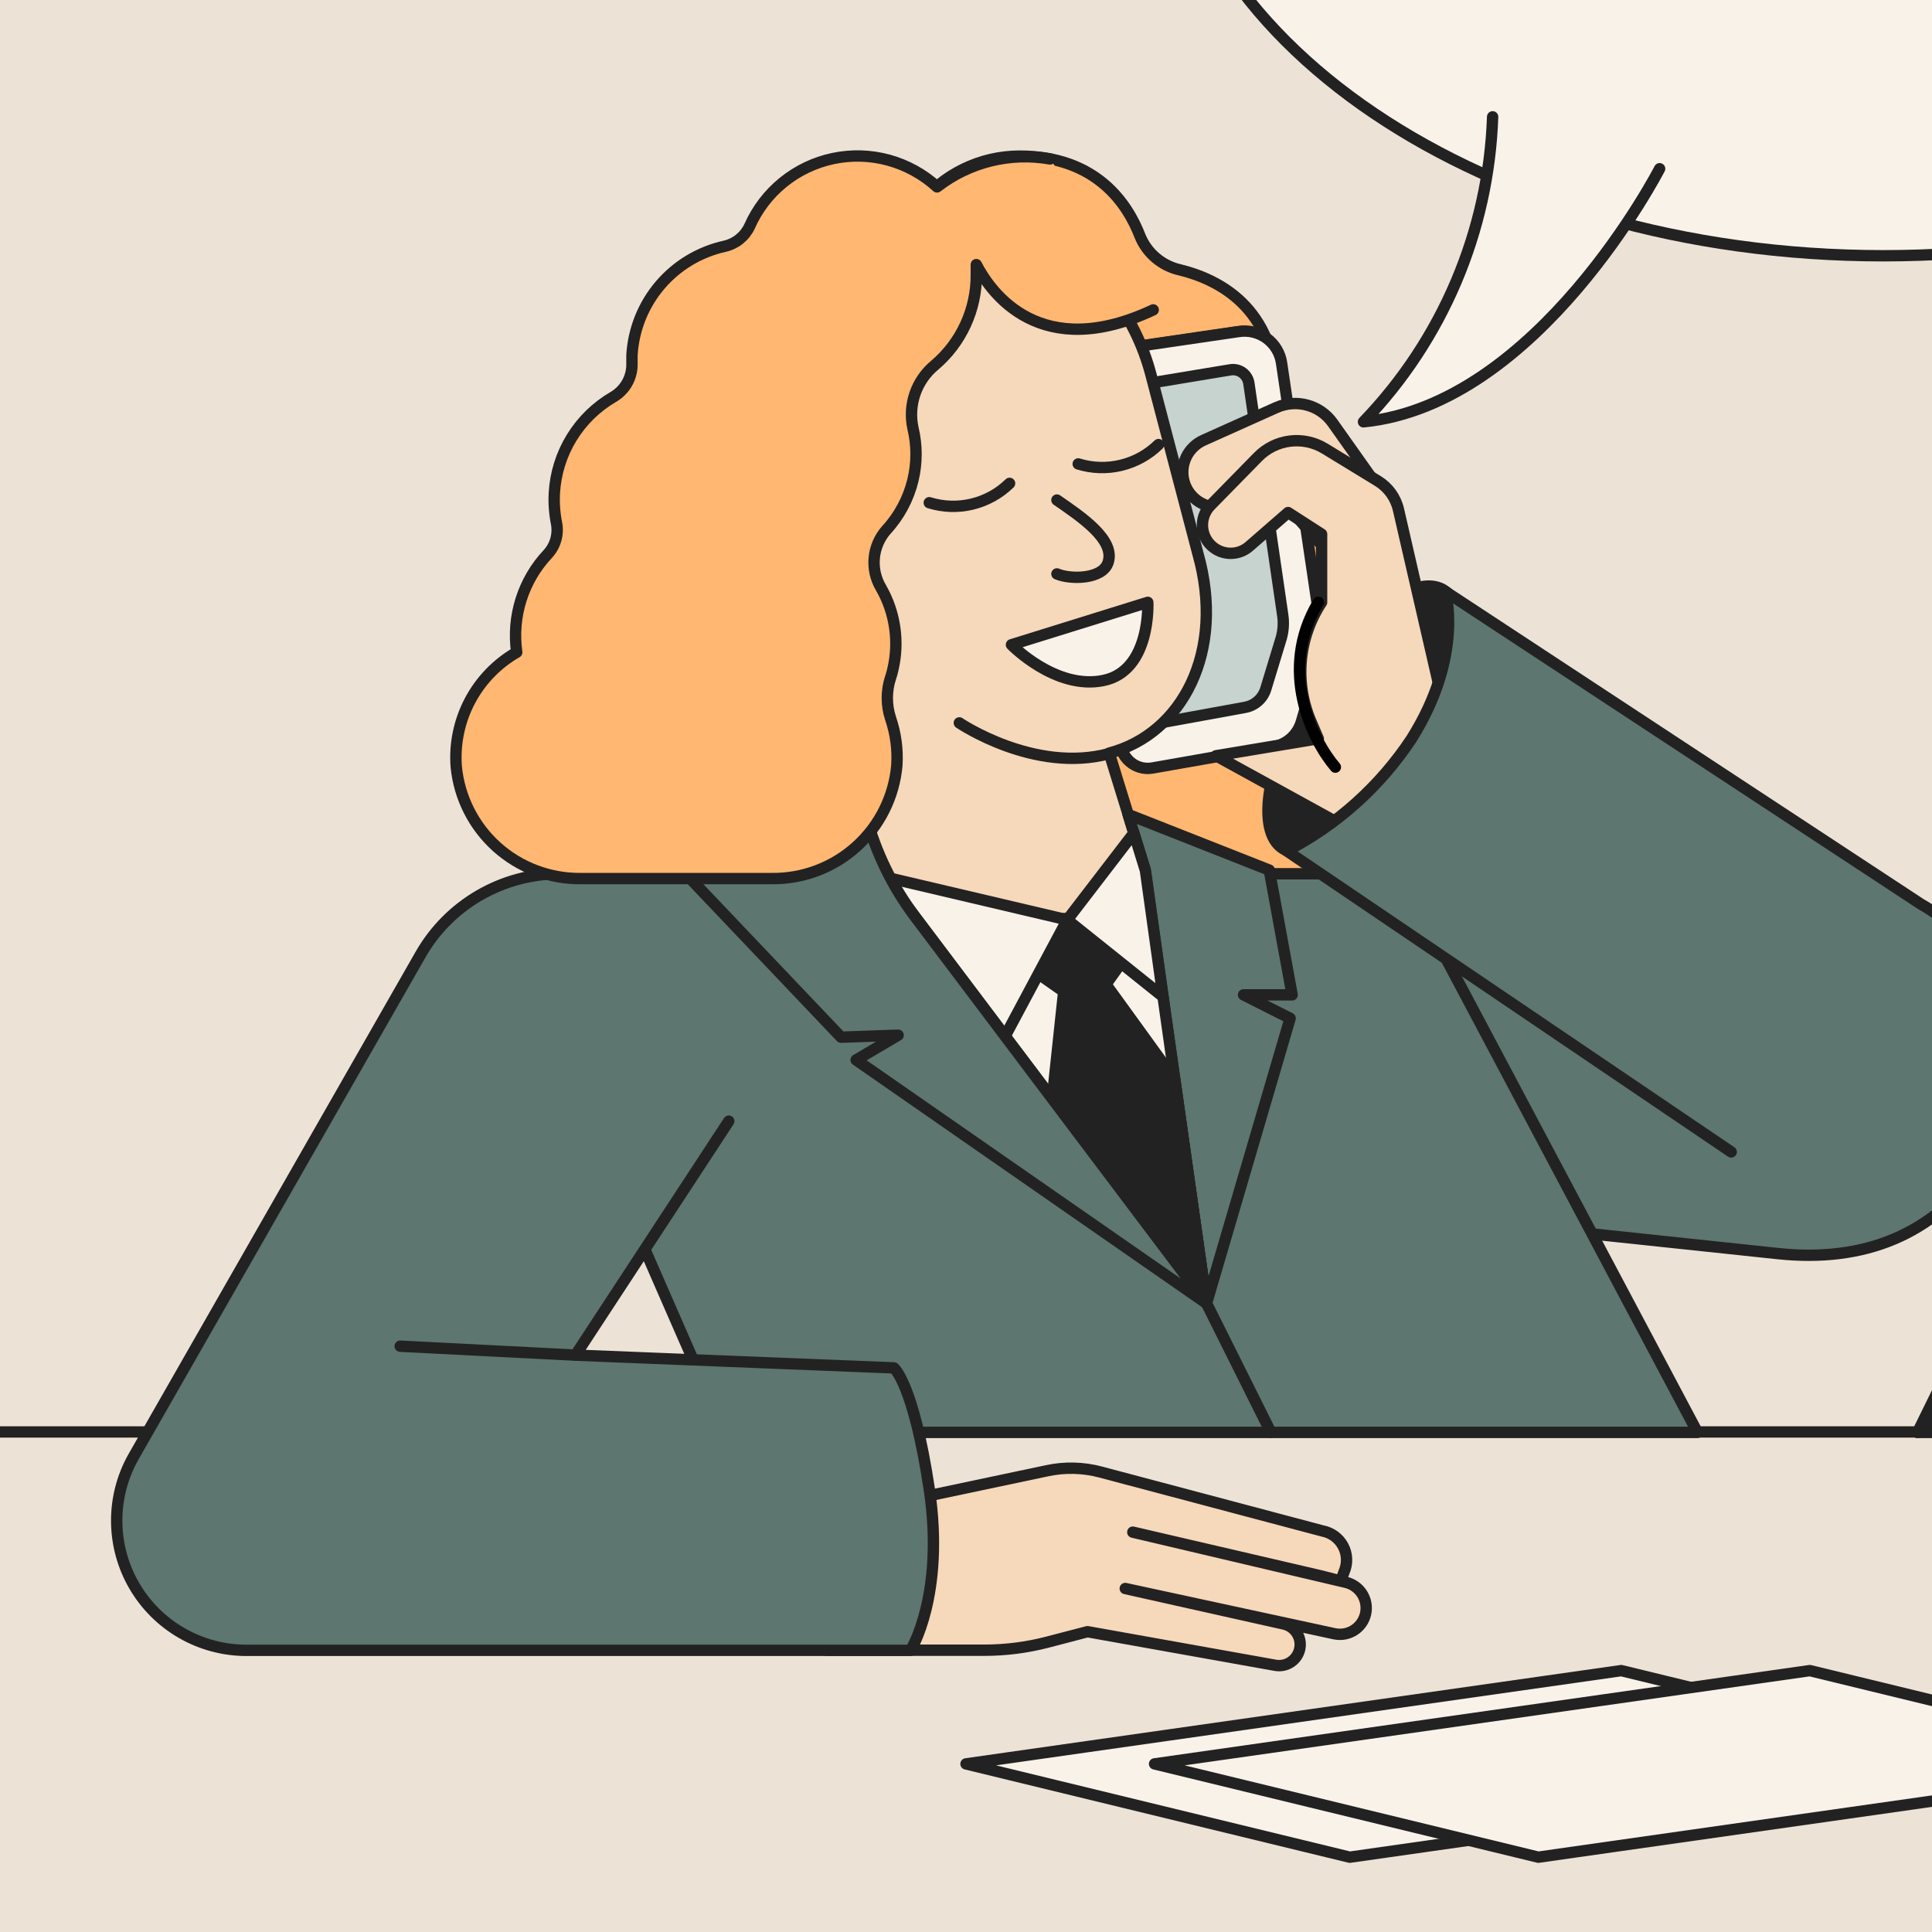 <svg width="170" height="170" viewBox="0 0 170 170" fill="none" xmlns="http://www.w3.org/2000/svg">
<rect x="0" y="0" width="170" height="170" fill="#333333" stroke="none"/>
<g clip-path="url(#clip0_15613_106793)">
<rect width="170" height="170" fill="#EDE2D6"/>
<rect x="-20.147" y="126.049" width="381.147" height="81.468" fill="#EDE2D6"/>
<path d="M-17 126L343 126" stroke="#232222" stroke-linecap="round" stroke-linejoin="round"/>
<path d="M108.927 28.2L94.742 32.451L103.424 61.428L117.609 57.177L108.927 28.2Z" fill="#F8F2E9" stroke="#232222" stroke-linecap="round" stroke-linejoin="round"/>
<path d="M123.275 76.342L166.693 84.883C173.594 86.232 177.185 96.36 174.237 102.742C170.087 108.647 164.026 111.106 156.451 110.307L123.244 106.789L123.275 76.342Z" fill="#5D766F" stroke="#232222" stroke-linecap="round" stroke-linejoin="round"/>
<path d="M123.556 58.773C122.427 57.944 121.525 56.844 120.932 55.575C120.339 54.305 120.074 52.907 120.162 51.509C120.162 51.24 120.162 50.959 120.162 50.679C120.165 48.953 119.771 47.249 119.01 45.7C118.249 44.151 117.141 42.797 115.773 41.745C114.717 40.96 113.857 39.942 113.259 38.77C112.662 37.598 112.343 36.304 112.328 34.989V34.646C112.255 27.03 107.139 24.549 103.798 23.74C103.021 23.562 102.298 23.199 101.691 22.682C101.084 22.166 100.611 21.511 100.311 20.772C99.211 17.918 96.461 13.736 89.726 13.736C88.022 13.736 86.34 14.123 84.807 14.867C83.273 15.611 81.929 16.694 80.874 18.032C82.032 17.978 83.191 18.023 84.34 18.167C84.361 19.834 84.8 21.468 85.617 22.92C86.434 24.372 87.603 25.596 89.016 26.478C90.43 27.36 92.043 27.873 93.706 27.97C95.37 28.066 97.031 27.743 98.536 27.03C99.739 28.84 100.64 30.835 101.203 32.934L106.693 53.689C106.952 54.656 107.061 55.657 107.015 56.657H100.041C97.249 56.625 94.552 57.666 92.507 59.567C90.461 61.468 89.225 64.081 89.052 66.868C88.98 68.575 89.318 70.274 90.037 71.823C90.757 73.372 91.837 74.727 93.187 75.773C94.537 76.82 96.119 77.528 97.798 77.838C99.478 78.148 101.208 78.052 102.843 77.556L114.538 77.681C116.935 78.29 119.47 78.047 121.708 76.995C123.947 75.942 125.751 74.145 126.812 71.911C127.873 69.676 128.125 67.143 127.525 64.743C126.926 62.343 125.512 60.226 123.525 58.753L123.556 58.773Z" fill="#FFB772" stroke="#232222" stroke-linecap="round" stroke-linejoin="round"/>
<path d="M72.739 133.51L92.144 129.411C93.695 129.08 95.302 129.119 96.835 129.525L116.375 134.713C116.757 134.786 117.118 134.943 117.432 135.174C117.745 135.405 118.002 135.703 118.185 136.047C118.367 136.391 118.47 136.771 118.485 137.16C118.501 137.549 118.428 137.936 118.274 138.294L117.973 139.113L116.281 138.677L99.678 134.817L118.357 139.217C118.658 139.279 118.944 139.4 119.198 139.573C119.453 139.746 119.67 139.968 119.838 140.225C120.006 140.483 120.121 140.772 120.177 141.074C120.233 141.377 120.228 141.687 120.162 141.988C120.033 142.581 119.675 143.1 119.166 143.432C118.658 143.764 118.039 143.883 117.443 143.762L99.014 139.777L112.929 142.891C113.408 142.988 113.828 143.271 114.098 143.678C114.368 144.084 114.467 144.581 114.372 145.059C114.279 145.538 114.001 145.96 113.599 146.236C113.198 146.512 112.704 146.618 112.224 146.533L95.693 143.576L92.113 144.509C90.33 144.968 88.496 145.202 86.654 145.205H72.739V133.51Z" fill="#F6D8BA" stroke="#232222" stroke-linecap="round" stroke-linejoin="round"/>
<path d="M63.773 126.039L48.477 91.016C47.704 89.538 47.325 87.887 47.374 86.221C47.424 84.555 47.902 82.929 48.762 81.501C49.622 80.073 50.835 78.89 52.285 78.067C53.734 77.243 55.371 76.806 57.038 76.799L77.513 76.685L93.909 80.95L100.332 76.882H123.276L149.364 126.039H63.773Z" fill="#5D766F" stroke="#232222" stroke-linecap="round" stroke-linejoin="round"/>
<path d="M64.126 98.653L50.636 119.242L78.654 120.362C78.654 120.362 80.366 121.701 81.767 131.03C83.168 140.359 80.127 145.216 80.127 145.216H21.58C19.598 145.198 17.655 144.664 15.942 143.667C14.229 142.671 12.805 141.245 11.811 139.531C10.816 137.817 10.284 135.873 10.269 133.891C10.253 131.91 10.754 129.958 11.722 128.228L37.011 83.98C38.245 81.823 40.028 80.03 42.178 78.784C44.328 77.537 46.77 76.881 49.256 76.882H69.844" fill="#5D766F"/>
<path d="M64.126 98.653L50.636 119.242L78.654 120.362C78.654 120.362 80.366 121.701 81.767 131.03C83.168 140.359 80.127 145.216 80.127 145.216H21.58C19.598 145.198 17.655 144.664 15.942 143.667C14.229 142.671 12.805 141.245 11.811 139.531C10.816 137.817 10.284 135.873 10.269 133.891C10.253 131.91 10.754 129.958 11.722 128.228L37.011 83.98C38.245 81.823 40.028 80.03 42.178 78.784C44.328 77.537 46.77 76.881 49.256 76.882H69.844" stroke="#232222" stroke-linecap="round" stroke-linejoin="round"/>
<path d="M168.717 126.039L201.54 104.184L305.882 100.054L299.687 140.224L199.755 126.039H168.717Z" fill="#5D766F" stroke="#232222" stroke-linecap="round" stroke-linejoin="round"/>
<path d="M286.446 114.406L290.7 76.342L200.876 76.882C198.479 76.883 196.131 77.555 194.097 78.822C192.063 80.09 190.424 81.901 189.368 84.053L168.728 126.039L196.881 107.298C199.888 105.291 203.513 104.426 207.102 104.859L286.446 114.406Z" fill="#5D766F" stroke="#232222" stroke-linecap="round" stroke-linejoin="round"/>
<path d="M124.519 66.123C128.417 59.834 129.539 53.472 127.025 51.914C124.512 50.357 119.314 54.192 115.416 60.481C111.519 66.77 110.397 73.131 112.91 74.689C115.424 76.247 120.621 72.412 124.519 66.123Z" fill="#232222" stroke="#232222" stroke-linecap="round" stroke-linejoin="round"/>
<path d="M97.577 30.864L108.907 29.204C109.784 29.085 110.672 29.316 111.38 29.848C112.087 30.38 112.556 31.17 112.685 32.045L116.366 56.825L113.879 65.333L101.378 67.535C100.761 67.644 100.125 67.51 99.605 67.159C99.085 66.809 98.722 66.27 98.591 65.657L98.294 64.25L99.751 57.048L95.258 34.656L97.577 30.864Z" fill="#C6D3CE" stroke="#232222" stroke-linecap="round" stroke-linejoin="round"/>
<path d="M95.252 34.697L97.58 30.844L108.985 29.173C109.417 29.103 109.859 29.12 110.285 29.223C110.711 29.326 111.112 29.512 111.465 29.772C111.817 30.032 112.114 30.36 112.339 30.736C112.563 31.112 112.71 31.53 112.77 31.963L116.455 56.859L114.499 63.536C114.334 64.084 114.021 64.575 113.595 64.957C113.169 65.338 112.646 65.595 112.084 65.699L101.393 67.579C100.793 67.682 100.176 67.55 99.672 67.21C99.167 66.87 98.812 66.349 98.682 65.754L98.374 64.283L109.55 62.243C109.979 62.166 110.378 61.971 110.703 61.679C111.027 61.388 111.264 61.012 111.386 60.593L112.725 56.196C112.919 55.54 112.971 54.85 112.875 54.173L109.89 33.722C109.862 33.538 109.798 33.361 109.701 33.201C109.604 33.042 109.477 32.903 109.327 32.793C109.176 32.683 109.005 32.604 108.824 32.561C108.642 32.517 108.454 32.51 108.27 32.54L95.252 34.697Z" fill="#F8F2E9" stroke="#232222" stroke-linecap="round" stroke-linejoin="round"/>
<path d="M61.262 45.47L61.003 44.432C60.044 40.809 60.119 36.991 61.219 33.409C62.32 29.827 64.402 26.625 67.229 24.165L68.661 22.92C70.982 20.897 73.737 19.434 76.714 18.645C79.261 17.969 81.917 17.802 84.529 18.154C87.141 18.505 89.659 19.367 91.938 20.691C94.217 22.015 96.212 23.775 97.811 25.87C99.41 27.965 100.58 30.355 101.256 32.903L105.406 48.718C107.845 57.341 104.026 64.564 97.603 66.266L101.868 80.088L78.945 82.164L74.981 67.179L73.777 66.079C67.719 60.548 63.376 53.395 61.262 45.47Z" fill="#F6D8BA" stroke="#232222" stroke-linecap="round" stroke-linejoin="round"/>
<path d="M93 44C95.167 45.5 98.167 47.5 97.5 49.5C97 51 94.167 51 93 50.5" stroke="#232222" stroke-linecap="round" stroke-linejoin="round"/>
<path d="M106.164 114.676L100.737 76.456L99.263 71.662L111.685 76.56L113.698 87.539H109.422L113.521 89.604L106.164 114.676Z" fill="#5D766F" stroke="#232222" stroke-linecap="round" stroke-linejoin="round"/>
<path d="M111.83 126.039L106.164 114.686" stroke="#232222" stroke-linecap="round" stroke-linejoin="round"/>
<path d="M50.677 119.242L35.215 118.453" stroke="#232222" stroke-linecap="round" stroke-linejoin="round"/>
<path d="M87.257 89.604L93.909 80.939L102.335 87.685L106.164 114.676L87.257 89.604Z" fill="#F8F2E9" stroke="#232222" stroke-linecap="round" stroke-linejoin="round"/>
<path d="M84.413 63.609C84.413 63.609 91.013 68.092 97.613 66.308" stroke="#232222" stroke-linecap="round" stroke-linejoin="round"/>
<path d="M90.65 85.184L93.908 80.939L98.651 84.737L97.312 86.616L103.372 94.99L106.164 114.676L92.59 96.671L93.597 87.249L90.65 85.184Z" fill="#232222" stroke="#232222" stroke-linecap="round" stroke-linejoin="round"/>
<path d="M165.729 22.505C200.746 22.505 229.133 3.34 229.133 -20.301C229.133 -43.942 200.746 -63.107 165.729 -63.107C130.712 -63.107 102.325 -43.942 102.325 -20.301C102.325 3.34 130.712 22.505 165.729 22.505Z" fill="#F8F2E9" stroke="#232222" stroke-linecap="round" stroke-linejoin="round"/>
<path d="M81.768 44.235C82.99 44.615 84.291 44.657 85.535 44.357C86.779 44.058 87.919 43.428 88.834 42.533" stroke="#232222" stroke-linecap="round" stroke-linejoin="round"/>
<path d="M94.874 40.821C96.096 41.201 97.397 41.243 98.641 40.943C99.885 40.644 101.025 40.014 101.94 39.119" stroke="#232222" stroke-linecap="round" stroke-linejoin="round"/>
<path d="M89 56.733L100.995 53C100.995 53 101.307 59.005 97.097 59.876C92.888 60.747 89 56.733 89 56.733Z" fill="#F8F2E9" stroke="#232222" stroke-linecap="round" stroke-linejoin="round"/>
<path d="M88.439 91.182L93.908 80.939L102.334 87.685L100.788 76.591L99.771 73.302L93.908 80.939L77.886 77.172L88.439 91.182Z" fill="#F8F2E9" stroke="#232222" stroke-linecap="round" stroke-linejoin="round"/>
<path d="M60.328 76.882L76.215 71.838C77.073 75.035 78.539 78.037 80.532 80.68L106.163 114.686L75.333 93.267L79.027 91.088L74.005 91.265L60.328 76.882Z" fill="#5D766F" stroke="#232222" stroke-linecap="round" stroke-linejoin="round"/>
<path d="M92.394 13.986C90.657 13.678 88.875 13.739 87.162 14.162C85.45 14.586 83.846 15.364 82.452 16.445C81.236 15.333 79.773 14.527 78.183 14.092C76.593 13.658 74.923 13.609 73.31 13.949C71.698 14.289 70.189 15.008 68.91 16.046C67.63 17.085 66.617 18.413 65.953 19.921C65.747 20.357 65.445 20.741 65.069 21.043C64.694 21.345 64.254 21.558 63.784 21.665C61.561 22.154 59.558 23.357 58.082 25.09C56.606 26.823 55.737 28.991 55.607 31.264C55.607 31.502 55.607 31.741 55.607 31.98C55.624 32.573 55.48 33.16 55.192 33.678C54.903 34.197 54.48 34.628 53.967 34.927C52.473 35.796 51.218 37.021 50.312 38.493C49.407 39.965 48.88 41.638 48.779 43.364C48.73 44.253 48.793 45.146 48.965 46.02C49.062 46.501 49.044 46.998 48.912 47.47C48.781 47.943 48.539 48.377 48.208 48.739C47.131 49.883 46.325 51.256 45.851 52.754C45.377 54.252 45.246 55.838 45.468 57.394C43.723 58.397 42.298 59.874 41.356 61.653C40.414 63.432 39.994 65.442 40.145 67.449C40.405 70.168 41.676 72.69 43.708 74.516C45.739 76.342 48.382 77.338 51.113 77.307H67.914C70.662 77.339 73.321 76.333 75.36 74.49C77.399 72.648 78.668 70.103 78.914 67.366C79.007 65.96 78.82 64.549 78.364 63.215C77.98 62.049 77.98 60.791 78.364 59.625C78.438 59.41 78.501 59.192 78.55 58.971C79.149 56.506 78.777 53.905 77.513 51.707C77.048 50.921 76.843 50.008 76.926 49.099C77.01 48.19 77.379 47.33 77.98 46.643C79.128 45.398 79.939 43.879 80.335 42.232C80.693 40.738 80.693 39.181 80.335 37.687C80.113 36.676 80.173 35.622 80.51 34.643C80.847 33.663 81.447 32.796 82.245 32.135C83.402 31.154 84.329 29.93 84.962 28.552C85.595 27.173 85.918 25.672 85.908 24.155C85.908 23.854 85.908 23.574 85.908 23.284C87.215 25.795 91.563 31.928 101.474 27.268" fill="#FFB772"/>
<path d="M92.394 13.986C90.657 13.678 88.875 13.739 87.162 14.162C85.45 14.586 83.846 15.364 82.452 16.445C81.236 15.333 79.773 14.527 78.183 14.092C76.593 13.658 74.923 13.609 73.31 13.949C71.698 14.289 70.189 15.008 68.91 16.046C67.63 17.085 66.617 18.413 65.953 19.921C65.747 20.357 65.445 20.741 65.069 21.043C64.694 21.345 64.254 21.558 63.784 21.665C61.561 22.154 59.558 23.357 58.082 25.09C56.606 26.823 55.737 28.991 55.607 31.264C55.607 31.502 55.607 31.741 55.607 31.98C55.624 32.573 55.48 33.16 55.192 33.678C54.903 34.197 54.48 34.628 53.967 34.927C52.473 35.796 51.218 37.021 50.312 38.493C49.407 39.965 48.88 41.638 48.779 43.364C48.73 44.253 48.793 45.146 48.965 46.02C49.062 46.501 49.044 46.998 48.912 47.47C48.781 47.943 48.539 48.377 48.208 48.739C47.131 49.883 46.325 51.256 45.851 52.754C45.377 54.252 45.246 55.838 45.468 57.394C43.723 58.397 42.298 59.874 41.356 61.653C40.414 63.432 39.994 65.442 40.145 67.449C40.405 70.168 41.676 72.69 43.708 74.516C45.739 76.342 48.382 77.338 51.113 77.307H67.914C70.662 77.339 73.321 76.333 75.36 74.49C77.399 72.648 78.668 70.103 78.914 67.366C79.007 65.96 78.82 64.549 78.364 63.215C77.98 62.049 77.98 60.791 78.364 59.625C78.438 59.41 78.501 59.192 78.55 58.971C79.149 56.506 78.777 53.905 77.513 51.707C77.048 50.921 76.843 50.008 76.926 49.099C77.01 48.19 77.379 47.33 77.98 46.643C79.128 45.398 79.939 43.879 80.335 42.232C80.693 40.738 80.693 39.181 80.335 37.687C80.113 36.676 80.173 35.622 80.51 34.643C80.847 33.663 81.447 32.796 82.245 32.135C83.402 31.154 84.329 29.93 84.962 28.552C85.595 27.173 85.918 25.672 85.908 24.155C85.908 23.854 85.908 23.574 85.908 23.284C87.215 25.795 91.563 31.928 101.474 27.268" stroke="#232222" stroke-linecap="round" stroke-linejoin="round"/>
<path d="M176.423 155.208L118.767 163.417L85 155.208L142.655 147L176.391 155.208" fill="#F8F2E9"/>
<path d="M176.423 155.208L118.767 163.417L85 155.208L142.655 147L176.391 155.208" stroke="#232222" stroke-linecap="round" stroke-linejoin="round"/>
<path d="M193.015 155.208L135.36 163.417L101.593 155.208L159.248 147L192.984 155.208" fill="#F8F2E9"/>
<path d="M193.015 155.208L135.36 163.417L101.593 155.208L159.248 147L192.984 155.208" stroke="#232222" stroke-linecap="round" stroke-linejoin="round"/>
<path d="M146.033 14.847C146.033 14.847 135.365 35.601 119.976 37.116C126.944 29.879 130.991 20.321 131.339 10.281" fill="#F8F2E9"/>
<path d="M146.033 14.847C146.033 14.847 135.365 35.601 119.976 37.116C126.944 29.879 130.991 20.321 131.339 10.281" stroke="#232222" stroke-linecap="round" stroke-linejoin="round"/>
<path d="M112.306 35.861L105.898 38.735C104.516 39.355 103.788 40.886 104.179 42.349C104.597 43.911 106.151 44.886 107.74 44.582L112.5 43.672L116.763 48.5L121.5 43.19L117.266 37.214C116.148 35.637 114.071 35.07 112.306 35.861Z" fill="#F6D8BA" stroke="#232222" stroke-linecap="round" stroke-linejoin="round"/>
<path d="M127 62L137.5 67.5C135.535 75.48 129.784 76.867 127 77.5L107 66.5L116 65L115.358 63.501C113.886 60.066 114.236 56.122 116.289 53V47L113.342 45.1L109.919 48.079C109.047 48.838 107.767 48.894 106.831 48.216C105.603 47.325 105.454 45.551 106.515 44.468L110.689 40.208C112.242 38.623 114.684 38.319 116.577 39.476L121.239 42.323C122.158 42.884 122.811 43.791 123.053 44.84L127 62Z" fill="#F6D8BA" stroke="#232222" stroke-linecap="round" stroke-linejoin="round"/>
<path d="M174.186 102.742C178.441 96.516 178.741 85.101 168.997 79.539L127.167 52.039C127.167 52.039 128.859 57.632 124.178 65.042C121.422 69.197 117.65 72.579 113.22 74.869L152.332 101.362" fill="#5D766F"/>
<path d="M174.186 102.742C178.441 96.516 178.741 85.101 168.997 79.539L127.167 52.039C127.167 52.039 128.859 57.632 124.178 65.042C121.422 69.197 117.65 72.579 113.22 74.869L152.332 101.362" stroke="#232222" stroke-linecap="round" stroke-linejoin="round"/>
<path d="M117.5 67.5C115.5 65.167 112.4 59 116 53" stroke="black" stroke-linecap="round" stroke-linejoin="round"/>
</g>
<defs>
<clipPath id="clip0_15613_106793">
<rect width="170" height="170" fill="white"/>
</clipPath>
</defs>
</svg>
